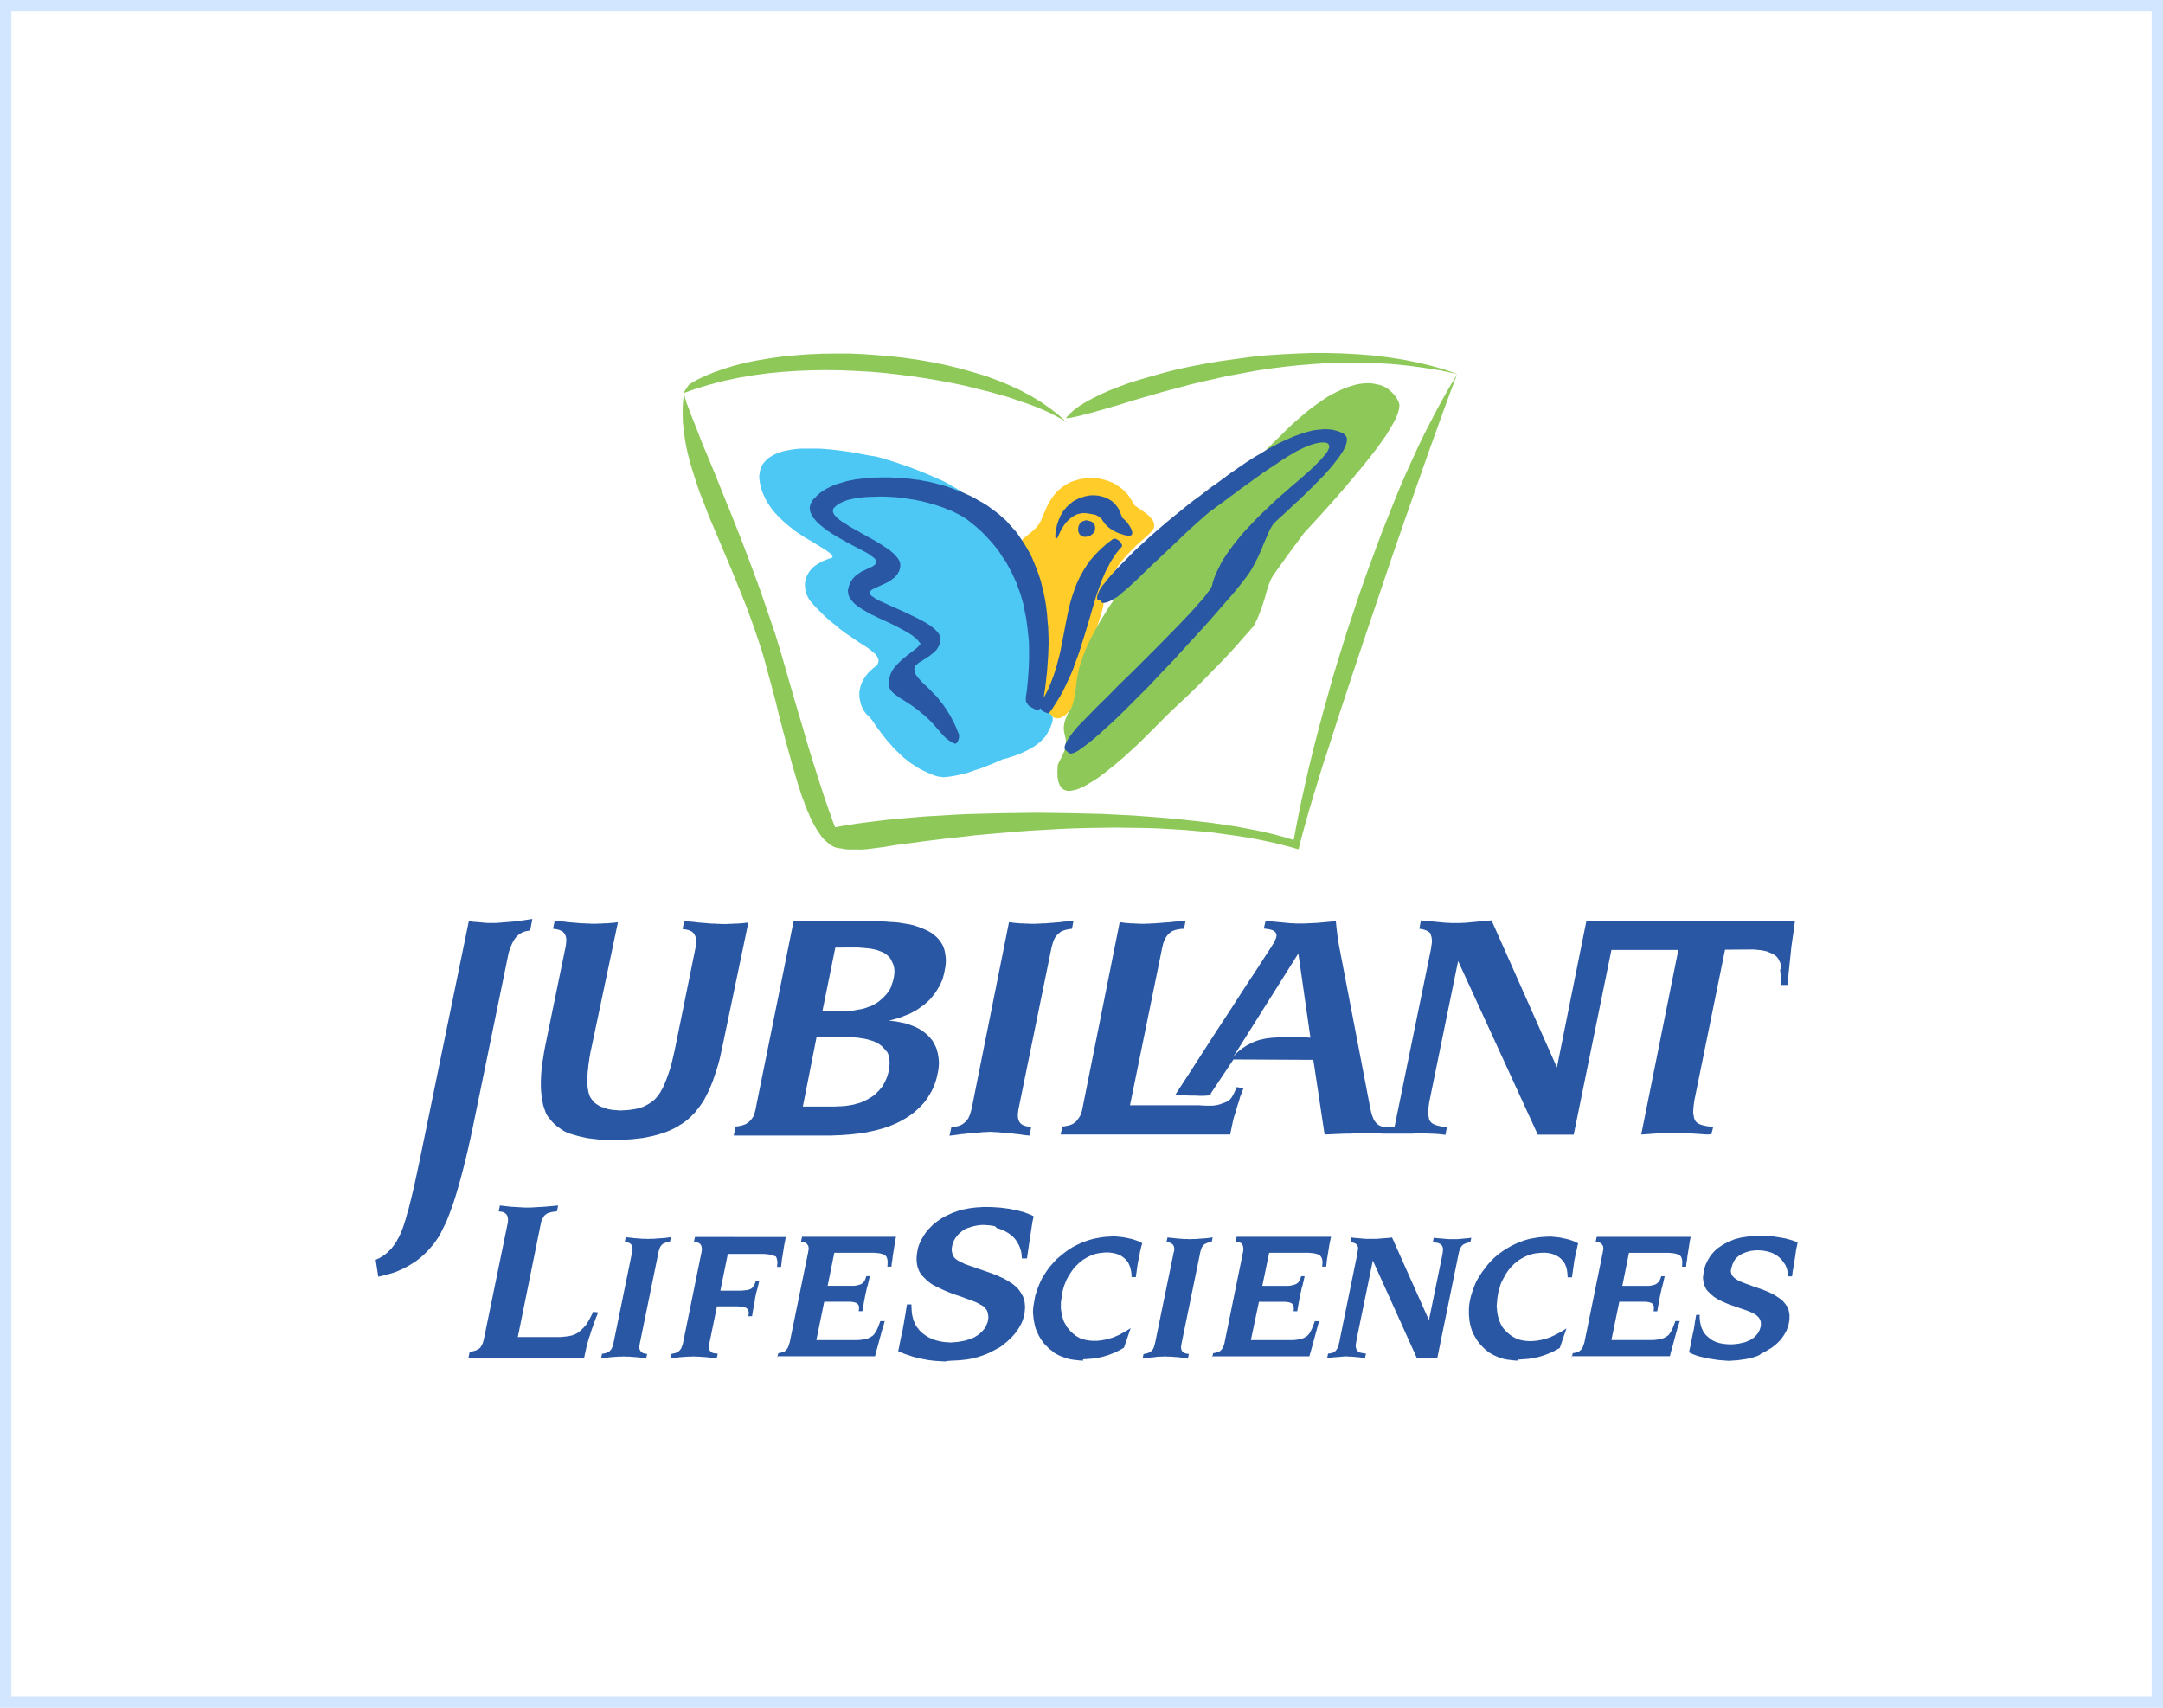<svg xmlns="http://www.w3.org/2000/svg" xmlns:xlink="http://www.w3.org/1999/xlink" width="190" height="150" viewBox="0 0 190 150">
  <rect x="0" y="0" width="190" height="150" fill="#333333" stroke="none"/>
  <defs>
    <clipPath id="clip-_18_jubilant">
      <rect width="190" height="150"/>
    </clipPath>
  </defs>
  <g id="_18_jubilant" data-name="18_jubilant" clip-path="url(#clip-_18_jubilant)">
    <rect width="190" height="150" fill="#fff"/>
    <g id="Rectangle_94" data-name="Rectangle 94" fill="#fff" stroke="#d3e6ff" stroke-width="1">
      <rect width="190" height="150" stroke="none"/>
      <rect x="0.5" y="0.5" width="189" height="149" fill="none"/>
    </g>
    <g id="jubilant-life-sciences-limited-logo-vector" transform="translate(65 -42.1)">
      <path id="Path_17514" data-name="Path 17514" d="M153.743,79.211l-.443-.248-.549-.283-.6-.283-.673-.283-.744-.283-.8-.266-.85-.3L148.162,77l-.957-.266-1.01-.248-1.063-.266-1.1-.23-1.116-.213-1.169-.195-1.2-.177-1.222-.159-1.24-.142-1.258-.106-1.276-.071-1.276-.053-1.293-.018-1.311.018-1.293.053-1.293.089-1.293.124-1.276.177-1.258.213-1.24.266-1.24.319-1.187.354-1.187.425.531-.78.656-.39.744-.354.815-.337.868-.3.921-.283.974-.248L126.937,74,128,73.825l1.1-.159,1.134-.106,1.152-.089,1.187-.053,1.2-.018H135l1.24.053,1.222.089,1.24.106,1.24.142,1.2.177,1.222.213,1.187.248,1.169.283,1.134.319,1.116.337,1.063.39,1.028.425.992.461.939.5.868.531.815.567.762.6.691.638Z" transform="translate(-125.4 -0.247)" fill="#8ec859"/>
      <path id="Path_17515" data-name="Path 17515" d="M310.5,78.486l.39-.354.478-.354.567-.354.656-.354.709-.354.8-.354.868-.337.921-.337.992-.3,1.045-.3,1.081-.3,1.134-.283,1.187-.248,1.222-.23,1.258-.213,1.276-.177,1.293-.177,1.329-.142,1.329-.089,1.346-.071,1.364-.053h1.346l1.346.035,1.346.071,1.329.106,1.329.159,1.276.195,1.276.248,1.258.3,1.2.337,1.169.407-1.47-.319-1.453-.23-1.435-.195-1.435-.142-1.417-.089-1.4-.035h-1.382l-1.346.035-1.346.089-1.311.106-1.311.142-1.258.159-1.258.195-1.222.23-1.187.213-1.152.266-1.134.248-1.081.266-1.045.283-1.028.266-.974.283-.939.266-.9.266-.85.266-1.559.461-1.382.39-.62.159-.567.142-.5.106-.461.053Z" transform="translate(-281.574)" fill="#8ec859"/>
      <path id="Path_17516" data-name="Path 17516" d="M135.489,125.358h-.673l-.3-.018-.266-.053-.124-.018-.142-.018-.124-.018-.124-.035h-.053l-.071-.035h-.018l-.018-.018h-.053l-.23-.124-.23-.159-.23-.195-.23-.213-.213-.248-.195-.283-.213-.319-.195-.337-.195-.372-.195-.39-.177-.425-.195-.443-.159-.461-.195-.5-.159-.5-.177-.532-.159-.549-.159-.549-.177-.585-.159-.585-.337-1.222-.337-1.258-.337-1.311-.319-1.311L128,110.954l-.372-1.346-.248-.939-.283-.939-.3-.9-.3-.9-.319-.868-.319-.886-.337-.85-.337-.833-.673-1.665-.673-1.594-.656-1.559-.638-1.506-.283-.726-.283-.744-.283-.709-.248-.726-.23-.709L121,91.856l-.195-.673-.177-.691-.142-.673-.106-.656-.089-.656-.071-.656-.018-.638v-.638l.035-.62.089-.638.053.23.071.283.106.337.142.372.337.886.425,1.063.478,1.24.567,1.346.62,1.506.638,1.594.691,1.7.709,1.789.354.9.354.939.354.939.354.957.354.957.337.974.337.974.337.992.337.974.3.974.3.992.283.974.443,1.541.407,1.417.39,1.311.354,1.187.319,1.116.3.992.283.921.266.833.248.78.23.709.213.656.213.62.195.567.195.532.177.514.195.5.974-.177,1.045-.159,1.1-.142,1.152-.142,1.2-.124,1.24-.106,1.276-.106,1.329-.071,1.346-.089,1.364-.053,1.4-.035,1.417-.035,1.435-.018,1.435-.018,1.435.018,1.453.018,1.435.035,1.435.035,1.417.071,1.417.071,1.382.106,1.346.106,1.329.124,1.293.142,1.258.142,1.222.177,1.169.177,1.116.213,1.063.213.992.23.939.248.868.266.213-1.134.23-1.169.248-1.2.283-1.258.283-1.276.319-1.311.337-1.346.354-1.346.372-1.382.39-1.382.39-1.417.425-1.4.443-1.435.443-1.417.478-1.417.461-1.417.5-1.417.5-1.4.514-1.382.514-1.382.531-1.346.532-1.329.532-1.311.549-1.276.567-1.24.549-1.2.567-1.169.585-1.134.567-1.081.567-1.028.567-.992.567-.921-.142.337-.195.5-.248.656-.3.815-.726,2-.886,2.463-.992,2.817-1.1,3.136-1.152,3.331-1.169,3.455-1.187,3.508L179,110.086l-1.1,3.331-1.01,3.136-.478,1.453-.425,1.382-.39,1.293-.354,1.169-.3,1.081-.266.939-.213.8-.159.673-1.01-.283-1.045-.266-1.063-.23-1.081-.213-1.116-.177-1.152-.159-1.134-.159-1.169-.106-1.187-.106-1.2-.071-1.2-.071-1.222-.035-1.24-.018-1.222-.018-1.258.018-1.222.018-1.258.035-1.24.053-1.24.071-1.24.071-1.24.089-1.222.106-1.222.106-1.2.106-1.2.142-1.169.124-1.169.142-1.152.142-1.134.159-1.116.142-1.081.177-1.063.142-.3.035-.319.035-.337.018Z" transform="translate(-125.235 -8.64)" fill="#8ec859"/>
      <path id="Path_17517" data-name="Path 17517" d="M290.771,156.2l-.089-.018-.089-.018-.071-.053-.071-.035-.053-.035-.035-.053-.071-.089-.071-.071-.089-.071-.071-.053-.159-.106-.177-.089-.159-.089-.142-.106-.071-.053-.071-.071-.053-.089-.035-.071-.035-.124v-.213l-.018-.266v-.85h0l.018-.124v-.142l.018-.142.018-.142v-.567l.018-.195.035-.195.035-.177.018-.195.035-.195.035-.195.018-.195.035-.195v-.762l.018-.266v-.266l.018-.124.018-.124-.035-.124v-.106l-.018-.106v-.106l-.035-.089-.018-.089-.035-.106-.018-.071-.018-.159-.018-.142-.035-.142-.035-.142-.035-.213-.053-.195-.053-.213-.035-.213v-.142l.018-.071.018-.071.035-.142.018-.142v-.514l-.035-.248V144.6l-.035-.089-.035-.106-.053-.106-.053-.089-.053-.142-.035-.159-.035-.142-.053-.142-.071-.106-.071-.106-.053-.106-.071-.106-.035-.106-.053-.106-.071-.159-.089-.195-.106-.248-.124-.266-.106-.283-.106-.266-.089-.248-.071-.23-.018-.053v-.177l.018-.071.018-.035.018-.053.035-.053.071-.106.089-.106.106-.089.124-.106.266-.213.283-.23.142-.124.142-.142.124-.124.124-.159.071-.089.053-.089.053-.106.071-.106.106-.283.124-.3.142-.3.142-.337.089-.177.106-.177.089-.159.106-.177.106-.159.124-.159.142-.177.142-.159.142-.142.177-.142.177-.142.195-.124.195-.124.213-.124.23-.089.248-.089.266-.071.266-.071.319-.035.3-.035h.478l.159.018h.159l.159.018.142.035.159.035.159.035.142.035.142.053.142.053.142.053.142.053.124.071.142.071.124.089.124.071.124.089.124.089.106.089.106.089.106.106.106.106.089.106.106.106.089.124.071.124.089.124.071.124.071.124.053.142.018.035.035.035.035.035.053.053.106.089.142.089.3.213.337.23.159.124.159.142.159.142.106.142.071.071.053.089.035.071.035.089.018.089.035.089v.159l-.018.089-.018.071-.035.089-.053.071-.071.089-.071.089-.089.089-.106.106-.461.425-.585.514-.3.3-.319.319-.159.177-.177.177-.159.177-.159.213-.177.195-.159.213-.142.248-.159.23-.159.23-.142.266-.142.266-.142.266-.035.106-.071.106-.071.142-.071.177-.035.124-.018.124-.053.159-.018.177-.018.195-.035.23-.018.248-.018.283-.071.3-.106.372-.124.407-.142.443-.159.478-.195.461-.159.443-.195.443-.124.248-.124.266-.106.248-.106.248-.106.23-.089.248-.071.23-.089.248-.106.443-.124.425-.071.407-.071.372-.124.691-.089.585-.053.248-.071.213-.018.106-.053.071-.035.089-.035.071-.159.195-.159.177-.142.159-.142.106-.142.089-.124.071-.124.035-.124.035-.089.018Z" transform="translate(-262.978 -51.016)" fill="#ffcc29"/>
      <path id="Path_17518" data-name="Path 17518" d="M174.1,149.343l-.124-.018h-.089l-.071-.018-.319-.089-.3-.124-.3-.124-.3-.142-.283-.142-.283-.159-.248-.159-.266-.177-.266-.177-.23-.195-.248-.195-.213-.195-.213-.213-.213-.195-.213-.213-.177-.213-.372-.407-.319-.407-.3-.39-.266-.354-.425-.62-.283-.372v.018l-.018-.018-.035-.035-.071-.053-.071-.071-.089-.089-.089-.124-.106-.142-.089-.159-.071-.177-.089-.213-.053-.213-.053-.23-.018-.124-.018-.124v-.39l.018-.124.018-.124.035-.106.018-.124.035-.106.035-.106.053-.124.089-.195.106-.177.124-.195.124-.159.124-.159.124-.124.142-.124.106-.106.213-.177.177-.124.071-.124.035-.124.035-.106v-.124l-.035-.089-.035-.124-.053-.089-.071-.106-.089-.106-.124-.106-.124-.106-.142-.124-.337-.248-.39-.248-.443-.283-.478-.337-.531-.354-.549-.408-.283-.248-.3-.23-.3-.248-.3-.266-.319-.3-.3-.3-.319-.319-.319-.354-.071-.089-.089-.106-.071-.106-.071-.106-.053-.124-.071-.124-.053-.124-.035-.124-.035-.142-.035-.142-.018-.142-.018-.142v-.283l.018-.142.035-.142.035-.142.053-.142.071-.142.071-.142.089-.142.106-.142.124-.124.124-.142.159-.124.159-.106.195-.124.195-.106.213-.106.23-.089.266-.106.266-.071.018-.089-.035-.071-.035-.071-.089-.106-.106-.089-.124-.089-.142-.106-.159-.106-.815-.5-1.01-.6-.266-.177-.266-.177-.283-.195-.266-.213-.266-.213-.266-.213-.248-.23-.266-.248-.23-.248-.248-.266-.213-.266-.213-.3-.195-.3-.159-.3-.159-.337-.142-.337-.071-.266-.071-.266-.053-.266-.035-.248-.018-.248.035-.23.035-.23.053-.213.089-.213.106-.195.142-.177.159-.177.177-.159.213-.142.248-.142.266-.124.283-.106.319-.106.354-.071.372-.071.407-.053.443-.035h1.488l.567.035.585.053.638.071.656.089.709.106.726.142.762.142.3.035.372.089.407.106.443.142.514.159.514.177.531.177.531.195.549.213.531.213.5.213.5.213.443.195.407.195.354.195.283.177.159.089.177.089.159.106.159.106.3.23.283.248.3.23.3.248.159.159.177.159.159.177.177.159.159.142.195.124.177.124.177.142.106.106.106.124.159.159.159.159.159.159.142.195.089.124.071.124.071.142.071.159.053.071.053.071.053.089.053.071.053.071.035.089.035.089.053.089.053.071.053.089.053.089.071.089.035.071.035.089.053.089.035.071.071.089.053.089.071.089.071.089.053.106.053.106.035.106.053.124.053.089.071.071.053.089.053.071.053.159.053.142.053.159.053.142.035.089.053.106.053.089.035.106.053.142.035.159.053.142.035.142.035.089.053.071.018.106.035.071.035.159.053.142.018.159.035.142.018.089.035.089.018.071.018.071.018.106.018.089.018.106.018.089.035.159.053.142.053.159.035.142v.142l.035.124.018.124.018.124.035.124.035.142.053.124.053.142v.089l.018.089v.089l.018.089.035.177.035.142.053.159.035.142.018.142.018.124.018.124.018.106.035.142.035.142.035.124.035.142v.39l-.018.177v.195l-.018.142-.018.248-.018.337-.035.39-.035.408-.053.39-.018.372-.053.283v.23l-.018.23-.018.266v.3l-.018.3v.461l-.018.159-.018.142v.124l.018.124.018.106.035.106.053.106.053.089.071-.018h.071l.142.089.159.106.159.106.159.089.142.106.142.106.053.035.053.071.053.053.035.071.018.035.035.035v.283l-.035.106-.018.124-.053.124-.035.124-.053.124-.124.248-.124.23-.106.195-.089.124-.106.142-.142.124-.124.142-.159.142-.159.124-.195.142-.195.124-.213.142-.248.124-.248.124-.283.124-.283.124-.319.124-.337.106-.372.124-.372.089-.726.319-.656.266-.6.23-.549.177-.5.177-.443.124-.407.089-.354.071-.319.053-.266.035-.23.018-.195.018Z" transform="translate(-156.421 -39.002)" fill="#4dc8f4"/>
      <path id="Path_17519" data-name="Path 17519" d="M323.167,109.59l-.071.142-.177.283Zm-16.335,14.315-.248-.089-.213-.159-.159-.23-.124-.319-.071-.39L306,122.24l.035-.585.018-.053.018-.053.035-.089.035-.071.089-.177.106-.195.106-.213.106-.248.053-.142.053-.124.035-.159.035-.159.018-.089.018-.089v-.159l-.018-.159-.018-.159-.071-.3-.071-.319-.018-.177v-.283l.018-.106.018-.106.018-.106.035-.124.035-.124.053-.124.053-.124.053-.142.071-.159.089-.159.106-.159.035-.053.035-.053.035-.071.035-.089.071-.159.053-.195.053-.195.035-.213.053-.23.035-.23.071-.461.053-.461.053-.407.071-.354.053-.248.053-.248.071-.248.071-.23.159-.478.177-.461.195-.461.213-.461.23-.443.23-.443.248-.443.248-.443.266-.425.266-.443.266-.425.283-.407.266-.425.266-.425.142-.195.142-.213.177-.213.177-.23.195-.248.213-.266.248-.266.266-.3.531-.585.514-.549.478-.514.461-.478.443-.443.425-.425.407-.39.39-.372.744-.691.709-.638.673-.585.656-.549.656-.549.656-.549.691-.585.726-.62.762-.673.833-.78.443-.407.461-.443.478-.478.514-.5.514-.514.5-.478.5-.443.478-.407.461-.39.443-.337.443-.319.425-.3.407-.266.407-.23.39-.195.372-.177.372-.159.354-.124.337-.106.319-.089.319-.053.3-.035.3-.018h.266l.266.035.248.053.354.071.23.089.23.106.195.124.195.159.177.159.159.177.159.195.142.213.124.23.035.106.035.106.018.124-.018.142-.018.159-.035.159-.053.177-.071.195-.089.213-.106.23-.124.248-.159.266-.159.266-.177.3-.195.319-.23.319-.248.354-.266.372-.3.39-.319.407-.337.425-.372.461-.39.461-.407.5-.9,1.063-1.01,1.152-1.116,1.24-1.24,1.346-.089.106-.248.337-.372.5-.443.6-.478.656-.461.638-.407.567-.3.443-.106.177-.089.195-.089.213-.089.23-.159.514-.159.585-.106.319-.106.337-.124.354-.142.372-.159.39-.195.407-.213.407v.018l.018-.035.018-.035-.018-.018-.018.018-.035.035-.142.159-.213.248-.3.337-.39.443-.461.531-.549.6-.638.673-.726.744-.815.833-.886.886-.478.461-.514.478-.531.5-.549.514-.319.319-.478.478-.638.638-.726.726-.39.39-.425.407-.425.39-.443.407-.461.407-.461.39-.461.372-.461.372-.443.337-.443.319-.443.266-.407.248-.39.195-.372.159-.337.089-.319.053Z" transform="translate(-278.118 -12.343)" fill="#8ec859"/>
      <path id="Path_17520" data-name="Path 17520" d="M195.956,158.2l-.053-.035-.071-.018-.159-.071-.177-.124-.195-.142-.177-.142-.159-.159-.124-.142-.248-.283-.248-.283-.23-.266-.23-.248-.23-.23-.23-.213-.213-.195-.23-.177-.195-.177-.213-.159-.195-.142-.195-.142-.372-.248-.337-.213-.319-.195-.248-.177-.124-.089-.124-.089-.106-.089-.089-.089-.089-.089-.071-.089-.053-.089-.035-.106-.053-.106-.018-.124-.018-.124v-.106l.018-.177.018-.142.053-.142.035-.142.053-.142.053-.142.071-.124.071-.124.089-.124.089-.124.106-.106.089-.106.213-.213.213-.213.461-.372.461-.354.213-.159.195-.159.177-.177.142-.159-.124-.159-.142-.177-.159-.159-.195-.159-.213-.159-.23-.142-.248-.142-.248-.142-.531-.283-.567-.283-.585-.266-.567-.266-.283-.142-.283-.124-.266-.159-.248-.142-.248-.142-.213-.142-.213-.142-.195-.159-.159-.159-.142-.159-.124-.177-.106-.177-.053-.177-.035-.177-.018-.195.053-.213.035-.142.053-.142.053-.142.071-.124.071-.124.071-.106.089-.089.089-.106.089-.089.106-.071.089-.071.106-.071.195-.142.213-.089.39-.195.354-.159.071-.053.071-.035.053-.053.053-.035.035-.053.035-.053.035-.053v-.071l.018-.035-.018-.053-.018-.053-.018-.053-.035-.053-.035-.035-.053-.053-.053-.053-.142-.106-.177-.124-.177-.124-.213-.124-.478-.248-.532-.283-.567-.3-.567-.319-.337-.195-.337-.195-.3-.195-.3-.195-.283-.23-.266-.213-.124-.106-.124-.106-.089-.106-.106-.124-.089-.106-.106-.106-.071-.124-.053-.106-.053-.106-.053-.124-.035-.106-.018-.124-.018-.106v-.124l.018-.106.035-.124.035-.106.071-.124.071-.124.071-.106.159-.142.142-.159.159-.142.159-.142.177-.124.177-.106.195-.124.213-.106.213-.106.213-.089.23-.089.23-.071.23-.071.248-.071.248-.071.266-.053.266-.053.266-.053.283-.018.283-.053.283-.018.283-.018.283-.035h.3l.6-.018h.6l.62.035.62.035.354.035.354.035.337.053.354.035.319.071.337.053.337.071.337.089.337.089.319.089.319.089.319.106.319.106.3.124.3.106.3.124.3.142.283.124.283.142.283.159.266.159.266.142.266.159.266.177.23.177.248.177.23.177.23.177.213.195.23.195.213.195.177.213.372.407.354.407.3.443.3.443.266.443.266.461.23.478.195.478.195.478.177.5.159.478.124.514.124.5.106.514.089.5.071.532.053.5.035.514.053.514.018.514.018.5v.5l-.018.5-.018.514-.035.478-.035.5-.035.461-.053.461-.053.461-.053.461-.071.425-.053.425.248-.461.213-.461.195-.478.177-.461.159-.478.142-.461.124-.478.124-.461.106-.478.089-.461.089-.461.089-.461.177-.921.177-.9.106-.461.106-.443.124-.425.142-.443.159-.443.159-.407.195-.425.213-.407.248-.425.248-.39.283-.39.337-.39.354-.372.39-.372.425-.372.478-.354.053-.018.071-.018h.071l.071.018.089.053.071.035.071.053.071.053.071.071.053.071.035.071.053.071.018.071v.106l-.018.035-.018.018-.266.3-.248.319-.23.354-.23.354-.195.39-.213.39-.177.407-.177.407-.159.443-.159.443-.159.443-.142.478-.283.957-.283.974-.3.992-.319,1.01-.159.514-.177.5-.195.514-.177.514-.213.5-.23.5-.23.5-.248.5-.266.478-.3.478-.3.478-.337.461-.018.018h-.089l-.053-.018-.142-.053-.159-.071-.071-.035-.053-.053-.071-.035-.035-.053-.035-.071-.018-.053-.018-.018.018-.018v-.035l-.018.053-.035.053-.035.035-.053.035-.053.018-.053.018h-.053l-.053-.018-.124-.035-.124-.053-.124-.071-.124-.071-.106-.071-.106-.071-.071-.106-.071-.089-.018-.053-.035-.053-.018-.053-.018-.071v-.319l.089-.567.053-.549.053-.549.035-.549.035-.532.018-.549v-1.063l-.018-.532-.053-.531-.053-.514-.071-.532-.071-.514-.106-.5L202,146.05l-.142-.5-.142-.5-.177-.478-.177-.5-.213-.461-.213-.461-.248-.461-.248-.461-.3-.425-.283-.443-.319-.425-.354-.425-.372-.407-.372-.39-.408-.39-.443-.372-.443-.354-.159-.124-.159-.106-.177-.106-.177-.106-.195-.106-.213-.106-.213-.106-.213-.106-.248-.089-.23-.089-.248-.106-.266-.089-.266-.089-.266-.089-.283-.071-.283-.089-.3-.071-.283-.071-.3-.053-.319-.071-.3-.035-.3-.053-.319-.053-.337-.035-.319-.035-.319-.018-.337-.018-.319-.018h-.656l-.319.018h-.337l-.5.035-.461.053-.23.035-.213.035-.213.053-.195.035-.195.053-.195.071-.177.071-.177.089-.142.071-.159.106-.124.106-.142.124-.089.106-.035.124v.124l.035.124.071.142.106.124.142.142.159.142.195.159.213.142.248.142.248.177.549.3.585.337.6.337.585.319.283.177.283.177.266.177.248.159.23.177.213.177.177.177.159.177.142.177.089.159.071.177.018.159v.159l-.018.142-.035.124-.035.142-.071.106-.053.124-.089.106-.071.089-.089.106-.106.089-.106.071-.106.089-.23.159-.248.124-.5.23-.425.195-.195.089-.142.089-.071.053-.035.053-.035.053-.018.053v.071l.018.089.071.089.106.089.142.089.142.106.177.106.213.106.478.213.531.248.567.248.6.266.585.283.585.283.266.142.266.142.266.159.23.142.213.159.195.159.159.142.142.159.124.159.071.159.053.159.018.177-.018.124-.018.124-.035.124-.035.124-.071.106-.053.106-.071.106-.071.106-.089.089-.089.089-.089.089-.106.071-.195.159-.213.142-.408.266-.354.213-.142.124-.124.106-.053.053-.018.053-.018.071-.018.035-.018.124.018.124.035.106.018.124.053.106.071.106.071.106.089.106.195.213.23.248.266.248.3.283.3.319.337.337.159.195.159.213.177.213.159.23.177.248.159.266.177.283.159.3.159.3.159.337.142.354.159.372v.266l-.035.124-.035.124-.053.106-.035.053-.018.053-.053.035-.035.018-.035.018Z" transform="translate(-177.074 -50.769)" fill="#2957a4"/>
      <path id="Path_17521" data-name="Path 17521" d="M310.185,139.388h-.106l-.035-.018-.106-.053-.124-.106-.124-.106-.053-.071-.035-.053v-.195l.018-.089.035-.089.035-.106.053-.089.106-.195.124-.213.142-.177.106-.159.124-.159.177-.213.213-.266.283-.283.673-.691.815-.833.939-.921.992-1.01,1.081-1.045,1.081-1.081,1.081-1.081,1.045-1.063.974-.992.886-.939.39-.425.354-.407.337-.372.266-.319.23-.319.195-.248.124-.213.071-.159.071-.3.106-.319.124-.354.177-.354.089-.195.106-.195.106-.23.124-.213.142-.23.159-.23.159-.248.177-.248.195-.266.195-.266.23-.283.23-.283.266-.319.266-.3.3-.319.319-.337.319-.337.372-.372.372-.354.39-.372.425-.407.443-.407.478-.407.478-.425.85-.726.762-.673.337-.3.319-.319.283-.283.248-.248.213-.266.195-.213.071-.124.053-.089.053-.106.035-.089.035-.071.018-.089v-.071l-.018-.053-.018-.071-.035-.053-.053-.053-.071-.035-.071-.035-.089-.018h-.372l-.142.018-.177.035-.177.035-.195.053-.213.071-.213.071-.23.106-.248.106-.248.124-.266.124-.266.159-.514.3-.531.337-.514.354-.549.354-.549.372-.549.39-.514.372-.514.372-.5.354-.461.354-.443.319-.372.283-.354.266-.3.213-.248.177-.177.142-.283.195-.354.3-.425.372-.5.443-.531.478-.567.532-.585.567-.6.567-.62.585-.6.567-.585.549-.549.531-.514.5-.461.425-.39.354-.337.283-.283.248-.266.213-.266.159-.248.142-.106.053-.124.053-.106.035-.089.035-.106.018-.071.018H312.9l-.018-.035-.035-.018-.018-.035-.018-.071-.053-.053-.071-.035-.089-.018-.053-.018h-.053l-.018-.018-.018-.053v-.159l.018-.124.035-.124.053-.124.053-.124.071-.142.089-.142.142-.213.23-.283.266-.337.337-.39.39-.425.461-.478.514-.514.567-.585.638-.585.691-.638.762-.673.833-.709.425-.354.461-.372.461-.372.478-.39.5-.39.514-.372.531-.407.531-.407.461-.319.531-.39.62-.461.691-.478.726-.5.78-.5.408-.23.407-.248.408-.248.425-.213.408-.23.443-.213.407-.177.425-.195.425-.159.407-.142.407-.124.408-.106.39-.071.372-.035.39-.035.354.018.337.035.337.089.319.106.3.142.142.124.106.142.053.159v.195l-.035.213-.071.213-.106.248-.142.266-.177.266-.195.283-.23.3-.23.3-.266.319-.283.319-.283.319-.319.319-.62.638-.638.62-.62.6-.6.549-.532.5-.461.425-.372.337-.23.23-.053.053-.053.071-.035.071-.053.089-.124.195-.106.23-.248.567-.266.62-.142.354-.159.354-.159.354-.177.354-.195.372-.195.354-.213.337-.23.319-.372.478-.514.656-.673.78-.8.921-.9,1.028-.974,1.081-1.063,1.152-1.081,1.187-1.134,1.187-1.116,1.187-.567.567-.549.549-.549.549-.531.531-.531.514-.5.478-.5.443-.461.425-.443.39-.425.354-.39.3-.372.283-.159.106-.142.106-.159.089-.159.089-.142.053-.124.035Z" transform="translate(-281.08 -31.103)" fill="#2957a4"/>
      <path id="Path_17522" data-name="Path 17522" d="M316.814,157.535h-.071l-.071-.035-.053-.018-.071-.035-.035-.035-.053-.053-.035-.035-.035-.053-.018-.053-.035-.071-.018-.053-.018-.071v-.266l.018-.053.018-.071.018-.071.035-.053.018-.071.053-.053.035-.053.035-.053.071-.035.053-.035.053-.035.071-.018.071-.018.071-.035h.195l.089.035.089.018.089.018.071.035.053.035.071.035.053.053.053.053.018.053.035.071.035.053v.071l.018.071v.124l-.018.071v.071l-.018.071-.035.053-.035.053-.053.071-.035.053-.071.053-.053.035-.053.053-.071.035-.089.035-.089.018-.089.035h-.089l-.106.018Z" transform="translate(-286.593 -68.295)" fill="#2957a4"/>
      <path id="Path_17523" data-name="Path 17523" d="M305.071,147.491h-.035l-.018-.053-.018-.071v-.177l.018-.266.053-.23.035-.23.053-.213.071-.213.071-.195.089-.195.071-.177.106-.159.089-.177.106-.142.124-.142.106-.124.124-.124.124-.106.124-.106.124-.106.124-.089.142-.071.142-.071.124-.071.142-.053.142-.053.142-.035.124-.053.142-.018.142-.035.124-.018.124-.018h.354l.213.018.177.018.177.053.159.035.142.053.142.053.124.053.124.071.124.071.106.071.089.071.089.089.089.071.071.089.071.089.071.089.106.159.089.177.071.159.053.142.053.124.035.106.035.089.035.035.071.071.089.071.089.089.089.089.089.106.089.124.089.142.089.142.071.142.035.124.035.071v.053l.018.053v.053l-.018.053v.053l-.035.035-.018.035-.035.018-.053.018-.053.018-.071.018-.071-.018-.106-.018-.106-.018-.142-.018-.124-.053-.159-.053-.142-.035-.159-.071-.159-.071-.159-.089L310,146.73l-.159-.089-.142-.106-.124-.106-.124-.124-.124-.124-.089-.142-.106-.142-.035-.071-.071-.071-.071-.071-.071-.071-.106-.071-.106-.053-.124-.071-.159-.035-.177-.035-.195-.035-.23-.035-.266-.018h-.124l-.124.018-.124.035-.124.018-.106.035-.106.035-.124.071-.089.053-.106.071-.106.071-.089.071-.089.071-.159.159-.159.177-.124.177-.124.177-.106.177-.089.177-.124.266-.071.177-.071.124-.053.053-.035.018Z" transform="translate(-277.295 -58.092)" fill="#2957a4"/>
      <path id="Path_17524" data-name="Path 17524" d="M7.242,361.8H9.333l.213-.018.213-.018.213-.018.195-.035.195-.035.195-.035.195-.035.177-.053.177-.053.177-.071.177-.053.159-.071.159-.089.159-.089.142-.089.142-.106.124-.106.124-.106.124-.106.106-.124.106-.106.106-.124.089-.124.089-.142.089-.124.071-.142.053-.159.053-.159.053-.159.053-.159.035-.177.035-.159.018-.159.018-.159v-.248l-.018-.124-.018-.124-.035-.124-.035-.124-.053-.124-.053-.106-.053-.106-.053-.106-.071-.124-.089-.089L13,356.942l-.106-.089-.106-.089-.124-.071-.124-.071-.142-.053-.142-.053-.142-.053-.159-.053-.177-.035-.177-.035-.177-.035-.177-.018-.195-.018-.195-.018-.23-.018-.213-.018H8.376Zm-1.719,8.38H8.341l.248-.018h.23l.23-.018.23-.018.23-.035.213-.035.213-.035.195-.053.195-.053.195-.053.177-.071.177-.071.177-.089.177-.089.159-.106.159-.089.159-.106.142-.106.124-.124.124-.124.124-.124.106-.124.106-.124.106-.142.089-.159.089-.159.071-.159.071-.159.071-.177.053-.177.053-.177.035-.177.035-.177.018-.177.018-.159v-.319l-.018-.159-.018-.159-.035-.124-.035-.142-.053-.124-.071-.124-.089-.089-.089-.106-.089-.106-.106-.106-.106-.106-.124-.089-.124-.089-.142-.089-.159-.071-.159-.071-.177-.053-.177-.053-.177-.053L11,364.241l-.195-.035-.213-.035-.23-.035-.23-.018-.248-.018-.248-.018H6.728Zm-6.059,2.48.159-.726.195-.018.195-.035.159-.035.159-.053.142-.053.124-.071.124-.089.106-.089.106-.106.089-.106.089-.124.089-.142.053-.159.053-.177.053-.195.035-.195,3.313-16.37h7.654l.407.018.39.035.39.018.372.035.337.053.337.053.319.053.3.071.283.089.266.089.266.106.248.106.23.106.213.124.195.124.177.142.177.159.159.159.124.159.124.177.106.177.089.195.071.195.053.213.035.213.035.23.018.23v.23l-.018.248-.035.248-.053.266-.035.213-.053.195-.053.195-.053.195-.089.195-.089.195-.089.177-.106.177-.106.177-.106.177-.124.159-.124.159-.124.159-.142.159-.142.142-.159.142-.159.142-.159.124-.177.124-.177.124-.177.124-.195.106-.195.106-.195.106-.213.089-.23.089-.23.089-.23.089-.23.071-.248.071-.248.071-.248.053.3.035.3.035.283.053.266.053.266.053.248.071.248.089.23.089.213.089.213.106.195.106.177.124.177.124.159.124.159.142.142.159.142.159.124.159.106.177.089.177.089.177.071.177.053.195.053.195.035.195.035.213.018.213.018.23-.018.23-.018.23-.035.248-.053.248-.071.319-.089.319-.106.3-.124.3-.124.266-.159.266-.159.266-.177.266-.195.248-.213.23-.23.23-.23.213-.248.213-.266.195-.283.195-.3.177-.319.177-.319.159-.337.142-.337.142-.372.124-.372.106-.39.106-.407.089-.407.089-.425.071-.443.053-.443.053-.461.035-.478.035-.478.018-.5.018H-.535Zm28.7,0,.159-.726.195-.018.177-.035.177-.035.159-.053.142-.053.124-.071.124-.089.106-.089.089-.106.089-.124.089-.124.089-.142.071-.159.053-.177.053-.177.035-.195,3.26-16.3.089.018h.089l.089.018.106.018.213.018.213.018.213.018h.213l.213.018H35l.213.018h.39l.195-.018H36l.195-.018H36.4l.213-.018.23-.018.23-.018.248-.018.248-.018.248-.018.266-.035.266-.018.266-.018.266-.035.266-.035-.142.726h-.142l-.195.018-.195.035-.177.035-.159.053-.159.053-.124.089-.124.089-.106.106-.106.124-.089.124-.089.159-.071.159-.071.177-.053.195-.053.23L34.26,370.07h6.024l.354.018.319.018h.567l.142-.018.124-.018.124-.018.124-.035.142-.035.124-.053.159-.053.142-.053.089-.035.089-.053.089-.053.071-.053.089-.053.053-.071.071-.071.053-.089.053-.089.053-.089.053-.106.053-.106.106-.23.089-.248.62.089-.124.3-.089.248-.089.213-.053.195-.053.195-.071.213-.089.266-.089.319-.089.3-.089.266-.071.266-.053.248-.053.248-.053.248-.053.266-.053.284h-14.9Zm15.13-6.785.035-.053.124-.142.089-.106.106-.106.124-.124.159-.124.177-.142.195-.124.213-.142.248-.124.248-.124.283-.124.159-.053.159-.053.159-.035.159-.035.23-.053.266-.035.3-.035.319-.018.691-.035h1.346l.531.018.354.018.142.018-1.063-7.406ZM85,372.639l-.283-.018-.283-.018-.283-.018-.266-.018-.266-.018-.248-.018-.248-.018-.5-.018-.478-.018-.478.018-.461.018-.478.018-.478.035-.478.035-.5.035h-.106l3.26-16.211H76.549l-3.313,16.228H70.083l-7-15.254L60.569,369.68l-.053.319-.035.3-.035.266v.23l.018.106.018.106.018.106.018.089.018.089.035.089.035.053.035.053.035.053.053.053.053.035.053.053.071.035.071.035.089.035.089.035.195.053.23.053.248.035.266.035-.124.673-.407-.053-.425-.035-.425-.018-.443-.018h-.886l-.443.018H56.583l-.461-.018H53.943l-.407.018h-.407l-.407.018-.425.018-.407.018-.425.018H51.41l-.053.018-.992-6.573-7.016-.035-2.02,3.03.018.018.018.018h.018v.035l-.018.018-.053.018-.106.018-.195.018-.266.018h-.39l-.407-.018h-.425l-.39-.018-.354-.018-.283-.018h-.266l.071-.106.248-.39.407-.62.531-.815.638-.992.709-1.1.762-1.187.8-1.222.8-1.222.762-1.187.726-1.116.656-.992.549-.85.425-.656.266-.407.106-.159.089-.159.089-.124.071-.124.053-.106.035-.089.035-.089.035-.089.018-.089.018-.089v-.071l-.018-.089-.018-.053-.035-.053-.035-.053-.053-.053-.053-.053-.071-.035-.089-.035-.106-.035-.106-.035-.124-.018-.124-.018-.124-.018-.159-.018.159-.673.372.035.372.035.372.035.372.035.177.018.195.018.195.018.195.018h.195l.195.018h.744l.372-.018.39-.018.39-.018.195-.018.195-.018.195-.018.195-.018.213-.018.213-.018.213-.018.213-.018.035.337.035.319.035.3.035.266.035.248.035.23.035.23.035.213,2.711,14.1.053.248.053.248.053.213.071.195.071.177.071.159.089.124.089.106.089.089.106.089.106.053.106.053.124.035.124.035.159.018.159.018h.124l.106-.018v.018h.089l.124-.018h.195l1.045-5.12,2.108-10.276.053-.266.035-.248.035-.23.018-.195-.018-.177-.018-.159-.035-.124-.035-.106-.018-.106-.035-.035-.035-.035-.035-.035-.106-.071-.124-.071-.124-.053-.159-.053-.177-.035-.195-.035.142-.726.372.035.372.035.372.035.372.035.195.018.195.018.195.018.195.018h.195l.195.018h.78l.195-.018h.195l.195-.018.213-.018.195-.018.195-.018.195-.018.195-.018.195-.018.195-.018.195-.018.213-.018.195-.018.195-.018,5.74,12.915,2.587-12.845h3.455l1.1-.018h9.974l1.1.018h2.693l-.053.39-.053.39-.053.39-.053.372-.053.372-.053.372-.035.354-.035.337-.035.337-.035.337-.035.337-.035.319-.035.337-.018.319-.018.319-.018.319H91.4l.018-.23.018-.195v-.195l-.018-.195-.018-.177-.018-.177-.018-.177.124-.159-.035-.159-.035-.142-.035-.124-.053-.124-.053-.106-.053-.106-.053-.089-.071-.089-.089-.089-.089-.071-.106-.071-.106-.053-.106-.053-.124-.053-.124-.053-.124-.053-.142-.035-.159-.035-.159-.035-.177-.018-.177-.018-.177-.018-.195-.018h-.195l-2.321.018-2.6,12.774-.089.425-.053.372-.035.337-.018.3v.124l.018.124.018.106.018.106.018.106.035.089.035.089.035.071.035.053.053.053.053.053.071.053.071.053.089.035.089.035.089.035.213.053.248.053.266.035.3.035-.159.638Zm-59.846.071-.248-.035-.248-.035-.248-.035-.23-.018-.23-.035-.23-.018-.213-.018-.195-.018-.195-.018-.195-.018-.195-.018-.195-.018h-.195l-.177-.018h-.354l-.195.018h-.195l-.195.018-.195.018-.195.018-.213.018-.213.018-.23.018-.23.018-.23.035-.248.018-.248.035-.248.035-.3.035-.266.035.159-.726.195-.035.177-.035.177-.035.159-.053.142-.053.124-.071.124-.089.106-.089.106-.106.089-.106.089-.124.071-.159.071-.159.053-.177.053-.177.053-.195,3.278-16.37.089.018h.106l.089.018.089.018.213.018.213.018.213.018h.213l.213.018h.213l.213.018h.425l.213-.018h.213l.213-.018h.23l.213-.018.23-.018.23-.018.23-.018.23-.018.23-.018.23-.035.23-.018.23-.018.23-.035.23-.035-.142.726-.195.018-.177.035-.177.035-.159.053-.142.053-.142.071-.106.089-.106.089-.106.106-.089.106-.089.124-.071.142-.071.159-.053.177-.053.177-.053.195L24.48,370.336l-.035.195-.018.177-.018.177v.159l.018.159.035.124.035.106.053.106.071.089.089.089.106.071.124.053.142.053.159.035.159.035.177.035-.142.726Zm-36.159.425h-.514l-.514-.018-.478-.053-.461-.053-.425-.053-.407-.089-.39-.089-.372-.106-.177-.053-.177-.053-.159-.053-.159-.071-.159-.071-.142-.089-.142-.089-.124-.089-.124-.089-.124-.089-.124-.106-.106-.089-.106-.106-.106-.106-.089-.106-.089-.106-.089-.106-.089-.124-.089-.124-.071-.124-.053-.124-.053-.159-.053-.142-.053-.159-.053-.159-.035-.177-.035-.177-.035-.177-.035-.177-.018-.195-.018-.195-.018-.195-.018-.408v-.443l.018-.461.035-.478.053-.514.089-.531.089-.567.106-.567,1.772-8.628.035-.195.018-.177.018-.177v-.159l-.018-.142-.035-.124-.035-.106-.053-.106-.071-.089-.089-.089-.106-.071-.124-.053-.124-.053-.159-.035-.159-.035-.195-.018.159-.726.213.035.23.035.213.018.23.018.213.035.23.018.213.018.213.018.213.018.213.018.213.018h.213l.213.018h.213l.213.018h.425l.213-.018h.213l.213-.018h.23l.213-.018.23-.018.23-.018.089-.018h.089l.089-.018.071-.018L-13.043,365l-.089.407-.071.39-.053.372-.053.354-.035.337-.035.319-.018.3-.018.283v.266l.018.248.018.23.035.213.035.195.053.177.053.159.071.142.089.124.089.124.106.124.106.106.124.089.142.089.142.089.159.071.177.053.177.053.195.089.213.035.213.035.23.018.23.018.248.018.248-.018L-10,370.5l.248-.018.23-.035.23-.035.213-.035.195-.053.195-.053.195-.071.177-.089.177-.089.177-.106.159-.106.142-.106.142-.124.124-.124.124-.142.124-.159.124-.177.106-.195.124-.213.106-.23.106-.248.106-.266.106-.283.106-.3.106-.319.106-.337.089-.372.089-.372.089-.39.089-.408,1.789-8.805.035-.195.018-.177.018-.177-.018-.159-.018-.142-.035-.124-.053-.124-.053-.106-.071-.089-.089-.089-.106-.071-.124-.053-.124-.053-.159-.035-.177-.035-.177-.018.142-.726.23.035.23.035.213.018.23.018.213.035.23.018.213.018.23.018.213.018.23.018.213.018h.213l.213.018h.23l.213.018h.425l.213-.018H-.73l.23-.018h.213l.23-.018.23-.018.23-.018.089-.018H.563l.089-.018L.74,354l-2.268,10.843-.124.567-.124.567-.142.531-.159.514-.159.478-.159.461-.177.443-.177.407-.195.39-.195.372-.213.337-.23.319-.124.159-.124.142-.106.159-.124.124-.124.124-.124.124-.124.124-.124.106-.124.106-.142.106-.142.106-.159.106-.159.089-.159.106L-5.6,372l-.159.089-.337.159-.372.159-.372.124-.39.124-.407.106-.425.089-.443.089-.461.053-.478.053-.5.035-.514.018h-.549ZM-32,383.641l.159-.071.159-.071.142-.089.159-.089.142-.106.142-.106.124-.106.124-.124.124-.124.124-.124.106-.142.124-.159.106-.159.106-.159.089-.177.106-.177.089-.195.106-.23.106-.266.106-.3.106-.319.106-.354.106-.39.124-.407.23-.921.248-1.028.248-1.152.266-1.24,4.305-20.959.089.018h.089l.089.018.089.018.23.018.23.018.213.018.195.018.195.018.195.018h.78l.213-.018.23-.018.213-.018.23-.018.23-.018.23-.018.23-.018.23-.035.23-.018.23-.035.23-.035.23-.035.23-.035.23-.035-.195,1.01-.195.035-.195.035-.177.053-.159.071-.159.089-.142.106-.124.106-.106.124-.106.142-.106.159-.089.177-.089.195-.089.213-.089.248-.071.248-.053.266L-23.5,372.161l-.195.9-.195.868-.195.833-.195.779-.195.744-.195.709-.195.673-.195.638-.195.585-.195.531-.195.514-.195.478-.23.443-.195.407-.106.195-.106.177-.106.159-.106.159-.23.319-.248.284-.248.283-.266.266-.266.248-.283.23-.3.23-.319.195-.319.195-.337.177-.337.159-.372.159-.372.124-.39.106-.39.106-.407.089Zm8.15,8.61.106-.531.142-.018.124-.018.124-.035.106-.035.106-.035.089-.053.089-.053.089-.053.071-.071.053-.089.053-.089.053-.106.053-.106.035-.124.035-.124.035-.142,2.055-10.01.035-.142.018-.124v-.248l-.018-.106-.018-.089-.035-.089-.053-.089-.053-.053-.053-.053-.071-.053-.089-.035-.071-.035-.106-.018-.124-.018-.124-.018.106-.514.319.035.3.035.3.035.319.018.3.018.3.018.3.018h.567l.3-.018.3-.018.319-.018.337-.018.372-.035.39-.035.39-.035-.106.514-.159.018-.142.018-.142.018-.124.035-.124.035-.106.035-.106.053-.089.071-.089.071-.071.089-.053.089-.053.106-.053.106-.053.124-.035.142-.035.159-2,9.868h3.774l.177-.018.177-.018.159-.018.159-.018.159-.035.159-.035.106-.035.124-.053.124-.053.124-.071.124-.089.106-.089.106-.089.106-.106.106-.106.106-.124.106-.124.089-.124.089-.159.089-.159.089-.159.089-.177.089-.177.071-.177.443.053-.089.248-.106.248-.089.248-.089.248-.089.248-.089.248L-13.1,390l-.071.248-.089.248-.071.248-.071.248-.071.248-.053.248-.053.248-.053.248-.053.248H-23.85Zm27.124,0,.089-.407.106-.018.106-.018.089-.035.089-.018.089-.035.089-.035.053-.053.053-.053.053-.053.053-.071.053-.071.035-.089.035-.089L4.3,391.1l.035-.106.035-.106L5.984,383,6,382.9l.018-.106.018-.106V382.6l-.018-.089L6,382.418l-.035-.053-.035-.053-.035-.053-.053-.053-.053-.035-.071-.035-.071-.035-.089-.018-.089-.018-.106-.018.089-.425h8.256l-.071.337-.053.337-.053.337-.053.337-.053.319-.035.319-.053.319-.035.319h-.354l.018-.195v-.319l-.018-.124-.035-.124-.035-.089-.035-.053-.035-.035-.035-.035-.035-.035-.089-.053-.106-.035-.124-.035-.124-.035-.159-.018-.177-.018-.195-.018H8.287L7.7,385.926h2.321l.159-.018.159-.035.142-.035.106-.035.106-.053.089-.071.089-.089.071-.106.053-.106.053-.142.053-.159h.3l-.053.248-.053.23-.053.23-.053.195-.053.177-.035.177-.035.159-.035.142-.035.177-.035.177-.035.195-.035.177-.035.195-.035.195-.035.213-.035.195h-.319l.018-.159.018-.142-.018-.124-.035-.106-.018-.035-.035-.035-.035-.035-.035-.035-.035-.035-.035-.018-.053-.018-.053-.018-.124-.035-.124-.018-.159-.018H7.4l-.691,3.366h3.614l.266-.018.248-.035.106-.018.106-.018.106-.035.106-.035.089-.035.089-.053.089-.053.089-.053.089-.071.071-.071.053-.089.071-.089.053-.089.053-.106.053-.106.053-.124.106-.266.106-.3h.39l-.053.195-.053.195-.071.195-.053.195-.053.195-.053.195-.053.195-.053.195-.106.39-.106.39-.106.372-.089.372H3.274Zm38.2,0,.089-.407.106-.018.106-.018.106-.035.089-.018.089-.035.071-.035.071-.053.053-.053.053-.053.053-.071.035-.071.053-.089.035-.089.035-.106.035-.106.018-.106L44.181,383l.018-.106.018-.106V382.6l-.018-.089-.018-.089-.018-.053-.035-.053-.035-.053-.035-.053L44,382.17l-.071-.035-.089-.035-.089-.018-.106-.018-.106-.018.089-.425h8.291l-.071.337-.071.337-.053.337-.053.337-.053.319-.053.319-.035.319-.035.319h-.354l.018-.195.018-.159-.018-.159-.018-.124-.035-.124-.053-.089-.035-.053-.035-.035-.035-.035-.035-.035-.089-.053-.106-.035-.124-.035-.142-.035-.159-.018-.177-.018-.195-.018H46.484l-.6,2.906h2.3l.177-.018.159-.035.124-.035.124-.035.106-.053.106-.071.089-.089.071-.106.053-.106.053-.142.053-.159h.3l-.053.248-.053.23-.053.23-.053.195-.053.177-.035.177-.035.159-.035.142-.035.177-.035.177-.035.195-.035.177-.035.195-.035.195-.035.213-.035.195h-.319l.018-.159v-.142l-.018-.124-.035-.106-.018-.035-.018-.035-.035-.035-.035-.035-.035-.035-.053-.018-.035-.018-.053-.018-.124-.035-.142-.018-.159-.018h-2.3l-.709,3.366h3.614l.283-.018.248-.035.124-.018.106-.018.106-.035.089-.035.089-.035.089-.053.089-.053.089-.053.071-.071.071-.071.071-.089.053-.089.053-.089.053-.106.053-.106.053-.124.106-.266.106-.3h.39l-.071.195-.053.195-.053.195-.053.195-.053.195-.053.195-.053.195-.053.195-.106.39-.106.39-.106.372-.106.372H41.471Zm31.589,0,.089-.407.106-.018.106-.018.089-.035.089-.018.089-.035.089-.035.053-.053.071-.053.053-.053.053-.071.053-.071.035-.089.035-.089.035-.106.035-.106.035-.106L75.787,383l.018-.106.018-.106.018-.106V382.6l-.018-.089-.018-.089-.035-.053-.035-.053-.035-.053-.053-.053-.053-.035-.071-.035-.071-.035-.089-.018-.089-.018-.106-.018.089-.425h8.256l-.071.337-.053.337-.053.337-.053.337-.053.319-.035.319-.053.319-.035.319H82.75l.018-.195v-.319l-.018-.124-.035-.124-.035-.089-.035-.053-.035-.035-.035-.035-.035-.035-.089-.053-.106-.035-.124-.035-.124-.035-.159-.018-.177-.018-.195-.018H78.091l-.585,2.906h2.321l.159-.018.159-.035.142-.035.106-.035.106-.053.089-.071.089-.089.071-.106.071-.106.053-.142.053-.159h.3l-.053.248-.053.23-.053.23-.053.195-.053.177-.035.177-.035.159-.035.142-.035.177-.035.177-.035.195-.035.177-.035.195-.035.195-.035.213-.035.195h-.319L80.27,388l.018-.142-.018-.124-.035-.106-.018-.035-.035-.035-.018-.035-.035-.035-.035-.035-.035-.018L80,387.414l-.053-.018-.124-.035-.124-.018-.159-.018h-2.3l-.691,3.366h3.614l.266-.018.248-.035.106-.018.106-.018.106-.035.106-.035.089-.035.089-.053.089-.053.089-.053.089-.071.071-.071.053-.089.071-.089.053-.089.053-.106.053-.106.053-.124.106-.266.106-.3h.39l-.071.195-.053.195-.071.195-.053.195-.053.195-.053.195-.053.195-.053.195-.106.39-.106.39-.106.372-.089.372H73.059Zm-18.354,0-.23-.035-.195-.018-.195-.018-.195-.018-.195-.018h-.177l-.177-.018h-.195l-.213.018-.213.018-.23.018-.23.018-.23.018-.23.035-.23.035.089-.407.177-.018.159-.035.071-.018.053-.035.053-.035.053-.035.053-.035.053-.035.035-.053.035-.053.071-.106.053-.124.053-.142.035-.177.053-.195.035-.213,1.506-7.37.035-.195.018-.159.018-.142.018-.124-.018-.053-.018-.053-.018-.035-.018-.053-.018-.035-.035-.035-.035-.035-.035-.035-.089-.053-.106-.035-.124-.035-.159-.035.089-.407.213.035.213.018.213.018.213.018.213.018.213.018h.886l.23-.018.23-.018.23-.018.23-.018.23-.018.248-.035,3.242,7.264,1.169-5.7.035-.195.018-.177.018-.159-.018-.124-.018-.053-.018-.053-.018-.053-.035-.035-.035-.053-.035-.035-.053-.035-.053-.035-.053-.018-.053-.035-.071-.018-.071-.018-.177-.018-.195-.018.089-.407.23.035.23.018.213.018.213.018.213.018.213.018h.78l.195-.018.195-.018.195-.018.195-.018.213-.018.213-.035-.089.407-.159.018-.124.035-.124.035-.106.053-.106.053-.089.071-.071.089-.071.106-.053.124-.053.142-.053.177-.035.177-1.86,9.106H59.471l-3.88-8.593L54.173,390.6l-.035.23-.035.195-.018.177.018.142.018.071.018.053.018.053.035.053.035.035.035.053.035.035.053.035.053.035.053.018.071.018.089.018.177.035.195.018-.089.407Zm-63.213.018-.248-.035L-9,392.2l-.248-.018-.248-.018-.23-.018h-.248l-.23-.018-.23.018h-.248l-.248.018-.248.018-.248.018-.248.035-.266.035-.266.035.089-.407.106-.018.106-.018.089-.018.089-.035.089-.035.089-.035.071-.053.053-.053.053-.053.053-.071.053-.071.035-.089.035-.089.035-.106.035-.106.018-.106L-9.482,383l.018-.106.018-.106.018-.106-.018-.089-.018-.089-.018-.071-.035-.071-.035-.053-.035-.053-.053-.035-.053-.035-.071-.035-.071-.035-.089-.018-.089-.018-.106-.018.089-.407.248.035.248.018.248.035.248.018.23.018.248.018h.248l.23.018.248-.018h.248l.248-.018.248-.018.248-.018.266-.018.248-.035.266-.035-.089.407-.106.018-.106.018-.106.018-.089.035-.089.035-.071.035-.071.035-.053.053-.053.053-.053.071-.053.071-.035.089-.035.089-.035.106-.035.106-.018.106-1.63,7.955-.018.106-.018.106-.018.106v.089l.018.089.018.071.035.071.035.053.035.053.053.053.053.035.053.035.089.035.089.018.106.018.106.018-.089.407Zm6.183,0-.283-.035-.283-.035-.266-.018-.248-.018-.248-.018h-.23l-.213-.018-.23.018h-.248l-.248.018-.248.018-.248.018-.248.035-.266.035-.266.035.089-.407.106-.018.106-.018.089-.018.089-.035.089-.035.071-.035.071-.053.053-.053.053-.053.053-.071.053-.071.035-.089.035-.089.035-.106.035-.106L-5,390.94l1.612-7.919.018-.106.018-.106v-.195l-.018-.089-.018-.089-.018-.053-.035-.053-.035-.053-.053-.053-.053-.035-.071-.035-.089-.035-.089-.018-.106-.018-.106-.018.089-.425H4.018l-.053.337-.071.337-.053.337-.053.337-.053.319-.053.319-.035.319-.035.319H3.256l.018-.195.018-.159-.018-.159-.018-.124L3.22,383.5l-.035-.089-.053-.089-.053.018-.089-.053-.106-.035-.124-.035-.124-.035-.159-.018-.177-.018-.195-.018H-1.067l-.656,3.224H.138l.177-.018.177-.018.159-.018.124-.035.106-.035.106-.053.089-.071.071-.089.071-.106.071-.124.053-.142.053-.159h.3l-.053.23-.053.23-.053.213-.053.195-.053.177-.035.177-.035.159-.035.159-.018.213-.035.177-.035.177-.035.177-.035.195-.035.195-.035.213-.035.23H.74l.018-.159.018-.142-.018-.124-.035-.106L.7,388.035.687,388l-.035-.035-.035-.035-.035-.035-.053-.035-.035-.018-.053-.018-.124-.035-.142-.018-.159-.018-.177-.018h-1.86l-.656,3.189-.035.124-.018.106v.213l.018.089.018.089.035.053.035.053.053.053.053.053.071.035.071.035.089.018.106.018.106.018h.124l-.089.407Zm41.35,0-.248-.035-.248-.035-.248-.018-.248-.018-.23-.018h-.248l-.23-.018-.23.018h-.248l-.248.018-.213.035-.248.018-.248.035-.266.035-.266.035.089-.407.106-.018.106-.018.089-.018.089-.035.089-.035.089-.035.071-.053.053-.053.053-.053.053-.071.053-.071.035-.089.035-.089.035-.106.018-.106.035-.106,1.63-7.937.035-.106.018-.106v-.195l-.018-.089-.018-.071-.035-.071-.035-.053L38,382.277l-.053-.035-.053-.035-.071-.035-.071-.035-.089-.018-.089-.018-.106-.018.089-.407.248.035.248.018.248.035.248.018.23.018.248.018h.248l.23.018.248-.018H40l.248-.018.248-.018.248-.018.266-.018.248-.035.266-.035-.089.407-.106.018-.106.018-.106.018-.089.035-.089.035-.071.035-.071.035-.053.053-.053.053-.053.071-.053.071-.035.089-.035.089-.035.106-.035.106-.018.106-1.63,7.937-.018.106-.018.106-.018.106v.089l.018.089.018.071.018.071.035.053.035.053.053.053.053.035.071.035.089.035.089.018.106.018.106.018-.089.407Zm-8.894.23-.319-.018-.3-.035-.3-.035-.3-.053-.283-.089-.266-.089-.266-.106-.248-.124-.124-.071-.124-.071-.106-.089-.106-.089-.23-.177-.195-.195-.124-.124-.124-.124-.106-.142-.106-.142-.106-.159-.089-.159-.089-.159-.071-.159-.071-.177L26,389.753l-.053-.177L25.9,389.4l-.035-.177-.035-.177-.035-.195-.018-.177-.018-.195-.018-.195v-.195l.018-.195.018-.195.035-.195.035-.195.035-.195.053-.3.089-.283.089-.284.106-.266.106-.266.124-.266.124-.248.159-.248.159-.248.159-.23.177-.23.195-.23.195-.213.195-.213.23-.195.23-.195.23-.177.23-.177.248-.159.248-.159.266-.142.266-.124.266-.124.283-.106.3-.106.3-.089.3-.071.3-.053.3-.053.319-.035.319-.018.319-.018h.177l.195.018.177.018.177.018.177.018.177.035.177.035.159.035.159.035.159.035.142.053.159.053.142.053.142.053.124.071.124.071-.035.124-.035.124-.035.124-.018.124-.035.124-.035.124-.018.124-.018.106-.053.266-.053.248-.053.248-.035.248-.035.248-.035.248-.035.248-.035.248H34.4v-.177l-.018-.159-.018-.159-.035-.142-.035-.159-.035-.124-.053-.124L34.154,384l-.053-.106-.071-.106-.089-.106-.089-.089-.089-.089-.106-.089-.106-.071-.106-.071-.124-.053-.124-.053-.142-.053-.142-.035-.159-.035-.159-.018L32.435,383h-.354l-.177.018-.177.018-.159.018-.177.035-.159.035-.159.053-.159.053-.159.071-.159.071-.159.089-.142.089-.159.089-.124.106-.142.106-.124.106-.124.124-.124.124-.124.124-.106.142-.106.142-.106.159-.106.159-.106.177-.089.159-.089.177-.071.177-.071.177-.071.195-.053.195-.053.195-.035.195-.035.23-.035.23-.035.213-.018.213v.407l.018.195.035.195.035.177.035.177.053.177.053.177.071.159.089.159.089.159.089.142.106.124.106.124.106.124.124.106.124.106.124.106.142.089.159.089.159.089.159.053.177.053.177.035.177.035.177.018.195.018h.372l.195-.018.177-.018.195-.035.195-.035.195-.053.195-.053.195-.053.195-.071.195-.089.213-.089.195-.106.195-.106.213-.124.213-.124.213-.142-.585,1.719-.213.124-.23.124-.213.106-.23.106-.23.089-.23.089-.23.071-.23.071-.23.053-.23.053-.23.035-.248.035-.248.018-.248.018-.248.018h-.106Zm38.2,0-.319-.018-.3-.035-.3-.035-.283-.053-.283-.089-.266-.089-.248-.106-.248-.124-.124-.071-.124-.071-.124-.089-.106-.089-.213-.177-.195-.195-.124-.124-.106-.124-.106-.142-.106-.142-.106-.159-.089-.159-.089-.159-.089-.159-.071-.177-.053-.159-.053-.177-.053-.177-.035-.177-.035-.177-.018-.195-.018-.177-.018-.195v-.567l.018-.195.018-.195.035-.195.035-.195.071-.3.089-.283.089-.284.106-.266.106-.266.124-.266.142-.248.159-.248.159-.248.177-.23.177-.23.177-.23.195-.213.195-.213.213-.195.23-.195.23-.177.248-.177.248-.159.266-.159.248-.142.266-.124.266-.124.283-.106.283-.106.3-.089.3-.071.3-.053.319-.053.319-.035.319-.018.319-.018h.195l.177.018.177.018.177.018.177.018.177.035.159.035.159.035.159.035.159.035.159.053.159.053.142.053.124.053.142.071.124.071-.035.124-.035.124-.018.124-.035.124-.018.124-.035.124-.018.124-.035.106-.053.266-.053.248-.035.248-.035.248-.035.248-.035.248-.035.248-.035.248H72.7v-.177l-.018-.159-.018-.159-.018-.142-.035-.159-.035-.124-.053-.124-.053-.124-.053-.106-.071-.106-.089-.106-.089-.089-.089-.089-.106-.089-.106-.071-.124-.071-.124-.053-.124-.053-.124-.053-.142-.035-.159-.035-.159-.018-.159-.018H70.4l-.177.018-.177.018-.177.018-.159.035-.159.035-.177.053-.159.053-.159.071-.159.071-.159.089-.159.089-.142.089-.142.106-.124.106-.142.106-.124.124-.124.124-.106.124-.124.142-.106.142-.106.159-.106.159-.089.177-.089.159-.089.177-.089.177-.071.177-.053.195-.053.195-.053.195-.053.195-.035.23-.035.23-.018.213-.018.213-.018.213.018.195.018.195.018.195.035.177.035.177.053.177.053.177.071.159.071.159.089.159.089.142.106.124.106.124.124.124.124.106.124.106.142.106.142.089.159.089.159.089.159.053.159.053.177.035.177.035.177.018.195.018h.372l.177-.018.195-.018.195-.035.195-.035.195-.053.195-.053.195-.053.195-.071.195-.089.195-.089.195-.106.213-.106.213-.124.213-.124.213-.142-.585,1.719-.23.124-.213.124-.23.106-.23.106-.23.089-.23.089-.23.071-.23.071-.23.053-.23.053-.248.035-.23.035-.248.018-.248.018-.248.018h-.177Zm18.3,0-.23-.018-.23-.018-.23-.018-.23-.035-.23-.035-.23-.035-.23-.035-.23-.053-.23-.053-.213-.053-.213-.053-.195-.071-.195-.071-.195-.089-.195-.089.053-.23.053-.23.053-.23.035-.195.035-.195.035-.177.035-.177.035-.177.018-.106.035-.124.035-.159.035-.195.035-.23.035-.248.053-.3.053-.319h.319l-.018.195.018.195.018.177.035.177.035.177.053.177.071.159.071.159.089.142.089.124.106.124.124.106.124.106.124.106.142.089.159.089.159.071.159.053.177.053.177.035.195.035.195.018.213.018h.39l.177-.018.159-.018.159-.018.159-.035.159-.035.142-.035.142-.035.124-.053.124-.053.124-.053.106-.053.106-.071.106-.071.089-.071.089-.089.089-.089.071-.089.071-.089.053-.089.053-.106.053-.106.035-.106.035-.106.018-.106.018-.106v-.177l-.018-.089-.018-.089-.018-.071-.035-.071-.035-.053-.035-.053-.035-.053-.053-.053-.053-.053-.053-.053-.071-.053-.071-.053-.159-.089-.177-.089-.213-.089-.23-.089L88.154,388l-.266-.089-.3-.106-.3-.106-.372-.124-.337-.142-.319-.142-.283-.142-.142-.071-.124-.089-.124-.071-.106-.089-.106-.089-.106-.089-.089-.089-.089-.089L85,386.387l-.071-.089-.071-.106-.053-.106-.053-.106-.035-.106-.035-.106-.035-.106-.018-.124-.018-.124-.018-.124v-.124l.018-.124.018-.142.018-.142.018-.142.035-.177.053-.159.053-.159.071-.159.071-.159.089-.159.089-.159.089-.142.106-.142.106-.124.106-.124.124-.124.124-.124.142-.106.159-.106.159-.106.159-.106.177-.089.177-.089.177-.089.195-.071.195-.089.195-.053.195-.053.213-.053.23-.035.23-.035.23-.035.23-.035.248-.018.248-.018h.5l.248.018.23.018.23.018.23.018.213.035.23.035.195.035.213.035.195.035.195.053.195.053.177.053.177.053.177.071.159.071-.071.354-.071.354-.053.372-.053.372-.035.177-.035.195-.018.177-.035.195-.035.195-.035.195-.018.195-.035.195h-.337l-.018-.177-.018-.159L92,384.6l-.035-.159-.053-.142-.053-.142-.071-.124-.089-.124-.089-.124-.089-.124-.106-.106-.106-.106-.124-.106-.124-.089-.142-.089-.142-.071-.159-.071-.159-.053-.177-.053-.177-.035-.177-.035-.177-.018-.195-.018H89.2l-.142.018-.159.018-.142.018-.124.035-.124.035-.124.035-.124.053-.106.035-.106.053-.106.053-.106.053-.089.071-.089.071-.089.071-.089.089-.071.089-.053.089-.053.089-.053.106L87.2,384l-.035.106-.035.106-.035.106-.018.089-.018.089-.018.089v.089l.018.089.018.071.018.071.035.071.035.053.035.053.053.053.053.053.124.106.159.106.159.089.195.089.23.089.23.089.266.089.266.106.3.106.319.106.248.089.23.089.213.089.213.089.195.106.177.089.177.106.159.106.159.106.142.106.124.106.106.124.106.124.089.124.089.124.071.124L92.1,388l.035.159.035.159.018.159v.354l-.018.177-.035.195-.035.159-.053.159-.053.159-.053.159-.089.159-.089.159-.089.142-.106.159-.106.142-.124.142-.124.124-.124.124-.142.124-.159.124-.159.124-.177.106-.177.106-.177.106-.195.106-.195.089-.177.142-.213.089-.213.071-.23.071-.23.053-.248.053-.248.035-.248.035-.248.035-.266.018-.266.018-.266.018ZM18,392.57l-.3-.018-.3-.018-.283-.018-.3-.035-.283-.035-.283-.053-.283-.053-.266-.053-.266-.071-.266-.071-.266-.089-.266-.089-.248-.089-.248-.106-.248-.106.071-.3.053-.283.053-.266.053-.266.053-.248.053-.23.053-.23.035-.213.018-.124.035-.159.035-.195.035-.248.053-.266.053-.319.053-.354.071-.407h.39v.248l.018.248.018.248.035.23.053.213.053.213.089.195.089.195.106.177.124.159.124.159.142.142.159.142.177.124.177.124.195.106.195.089.213.089.23.071.23.053.248.053.248.035.266.018.266.018.23-.018.213-.018.195-.018.195-.035.195-.035.195-.035.177-.053.177-.053.177-.053.159-.071.159-.071.142-.089.142-.089.124-.089.124-.106.106-.106.106-.106.089-.106.089-.106.071-.124.053-.124.053-.124.053-.124.035-.124.018-.124.018-.124v-.213l-.018-.106-.018-.106-.018-.089-.035-.089-.035-.089L21.628,388l-.053-.071-.053-.071-.071-.071-.089-.071-.089-.053-.089-.053-.195-.106-.23-.124-.266-.106-.266-.106-.319-.106-.319-.124-.354-.124-.39-.124-.23-.089-.23-.089-.213-.089-.213-.089-.195-.089-.159-.071-.177-.089L17.252,386l-.177-.089-.159-.089-.159-.106-.142-.106-.124-.106-.124-.106-.106-.106-.106-.106-.106-.106-.089-.106-.089-.124-.089-.124-.053-.124-.053-.124-.053-.142-.035-.142-.035-.142-.018-.159-.018-.159v-.319l.018-.177.018-.177.035-.177.035-.213.053-.195.071-.195.089-.195.089-.195.106-.177.106-.195.124-.177.124-.177.124-.159.159-.159.159-.159.159-.159.177-.142.195-.142.195-.142.195-.124.213-.124.213-.106.23-.106.23-.106.248-.089.248-.089.248-.089.266-.053.266-.053.283-.053.283-.035.3-.035.3-.018.3-.018H22l.3.018.283.018.283.018.283.035.266.035.266.035.248.053.266.053.248.053.248.071.23.053.23.089.23.089.213.089.195.089-.035.23-.053.213-.035.23-.035.23-.035.23-.035.23-.035.23-.035.23-.035.23-.035.23-.035.23-.035.23-.035.248-.035.23-.035.248-.035.248h-.443l-.018-.213-.018-.195-.035-.195-.053-.177-.053-.177-.071-.177-.089-.159-.089-.159-.106-.159-.124-.159-.124-.124-.142-.124-.159-.124-.159-.106-.177-.106-.177-.089-.195-.089-.195-.071-.213-.053-.177-.177-.23-.035-.23-.035-.248-.018-.248-.018h-.195l-.177.018-.177.018-.177.035-.159.035-.159.035-.159.053-.159.053-.142.053-.142.053-.124.071-.124.089-.106.089-.106.089-.106.089-.089.106-.089.106-.089.106-.071.124-.071.106-.053.124-.053.124-.035.124-.035.142-.018.106-.018.106v.213l.018.089.018.106.035.089.035.089.035.089.053.089.053.071.071.071.071.053.089.071.089.053.106.053.213.106.248.124L20,384.1l.3.106.319.106.337.124.372.124.407.142.3.106.283.106.283.106.248.124.248.106.23.124.213.124.195.124.195.124.177.142.159.142.159.159.124.159.106.159.106.177.089.159.071.177.053.177.035.195.018.195.018.195-.018.23-.018.23-.035.23-.053.195-.053.195-.071.195-.089.195-.106.195-.106.195-.124.177L24.25,390l-.142.177-.159.177-.159.177-.177.159-.177.159-.195.159-.195.159-.195.142-.23.124-.23.124-.23.124-.248.124-.248.106-.266.106-.266.089-.283.089-.283.089-.3.053-.3.053-.319.035-.319.035-.319.018-.337.018-.337.018Z" transform="translate(0 -230.887)" fill="#2957a4"/>
    </g>
  </g>
</svg>
